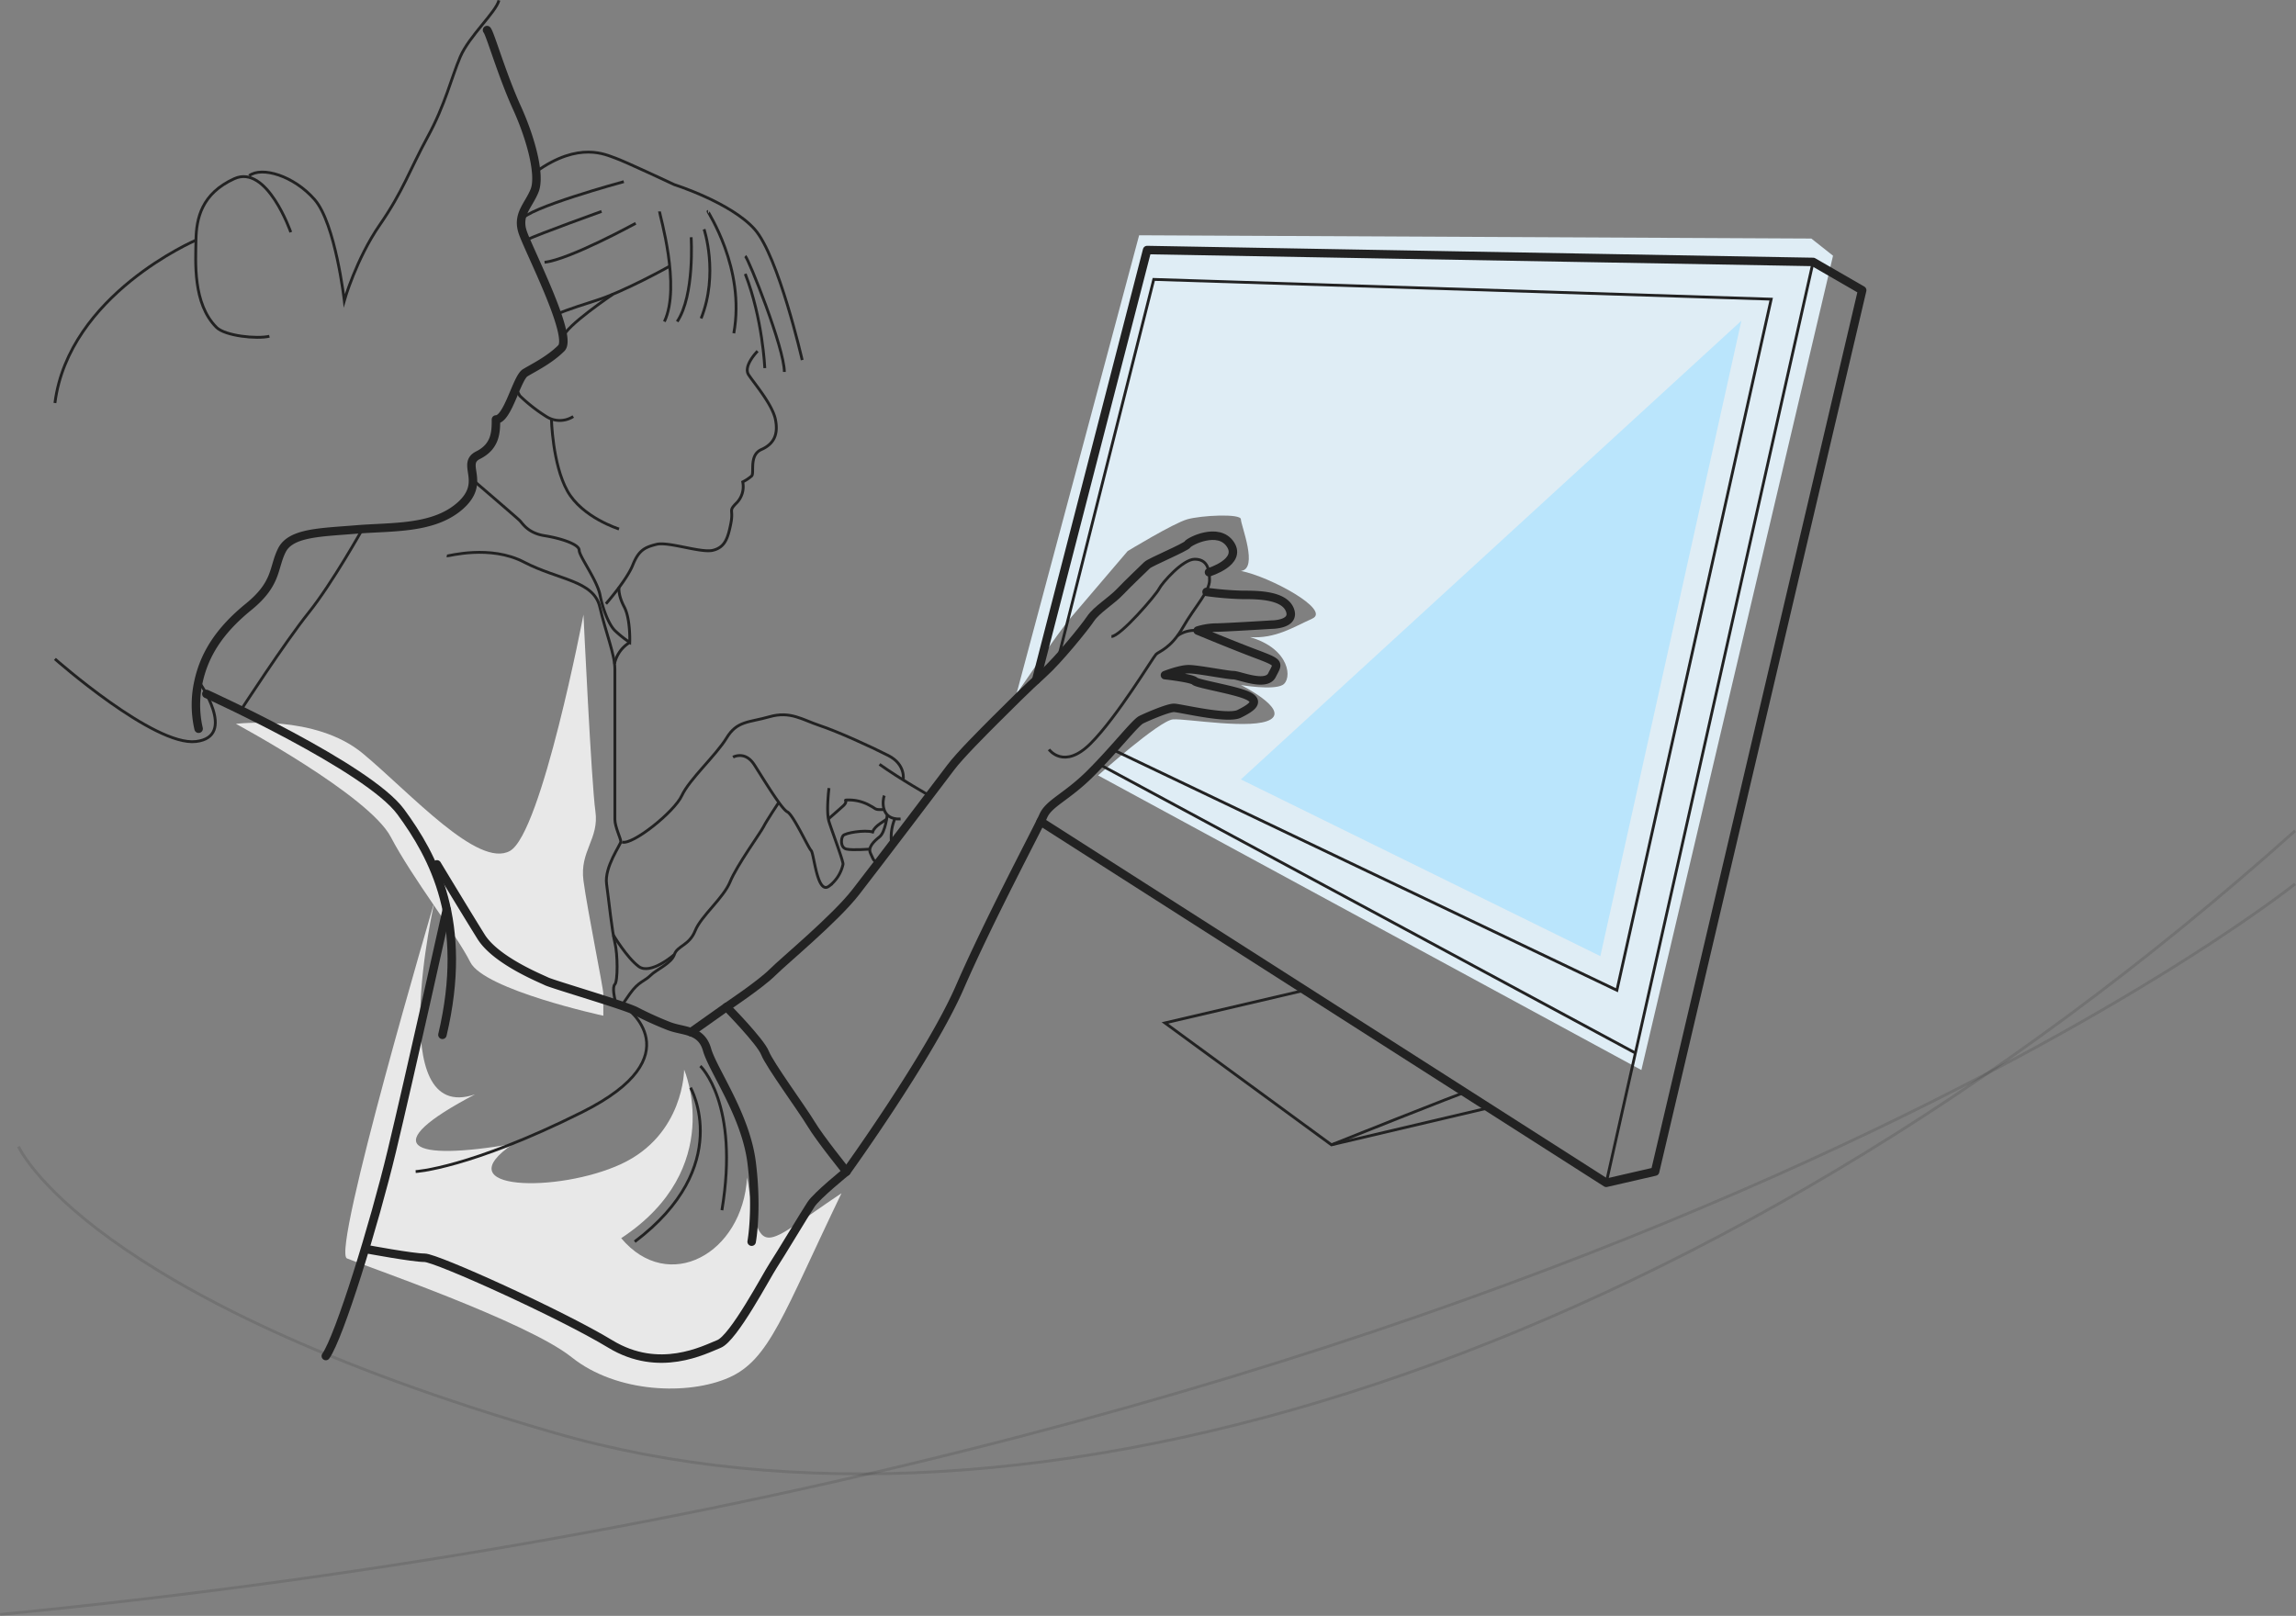 <svg xmlns="http://www.w3.org/2000/svg" width="812.882" height="572.22" viewBox="0 0 812.882 572.22">
  <rect x="0" y="0" width="812.882" height="572.22" fill="#808080" stroke="none"/>
  <g id="Group_1141" data-name="Group 1141" transform="translate(19.448 0.121)">
    <path id="Path_1275" data-name="Path 1275" d="M1691.126,960.531s2.813,59.77,4.219,69.614-5.625,14.063-4.219,24.611,7.032,37.971,7.032,40.081v7.735s-42.19-9.141-47.113-18.986-20.392-29.533-28.127-44.3-54.847-40.081-54.847-40.081,28.127-3.516,45,10.548,40.784,40.784,52.035,34.455S1691.126,960.531,1691.126,960.531Z" transform="translate(-1504 -743)" fill="#e8e8e8"/>
    <path id="Path_1274" data-name="Path 1274" d="M1651.211,1080.07s-18.3,79.586,14.325,68.444c-35.018,18.3-23.08,23.876,13.53,17.509-24.672,16.713,15.917,17.509,38.2,7.163s22.284-33.426,22.284-33.426,15.121,35.018-22.284,59.689c16.713,19.9,42.976,5.571,44.568-21.488,4.775,30.243,4.775,24.672,33.426,5.571-20.692,42.976-25.467,58.893-39.793,65.26s-39.793,5.571-55.71-7.163-74.015-32.63-79.586-35.018S1651.211,1080.07,1651.211,1080.07Z" transform="translate(-1516.784 -761.094)" fill="#e8e8e8"/>
    <path id="Path_1272" data-name="Path 1272" d="M1887.851,826.194l-43.435,162.464s14.766-21.8,18.986-26.721,20.392-23.908,20.392-23.908,16.173-9.844,21.1-11.251,18.986-2.109,18.986,0,6.328,17.579,0,18.282c10.245,1.995,32.009,13.834,25.287,16.876s-13.122,7.2-22.084,6.563c14.4,4.161,15.043,15.043,11.522,16.963s-14.725,0-14.725,0,16.646,8.322,10.565,12.162-29.766-.32-34.566,0-26.565,19.844-26.565,19.844l192.356,104.339,67.853-288.374-7.681-6.081Z" transform="translate(-1504 -743)" fill="#dfedf5"/>
    <path id="Path_1273" data-name="Path 1273" d="M2101.073,856.461l-177.2,162.432,127.274,62.582Z" transform="translate(-1504 -743)" fill="#bae5fc"/>
    <path id="Path_1221" data-name="Path 1221" d="M540.444,10.121c1.053,1.053,5.263,15.79,10.527,27.37s8.422,24.212,6.316,29.475-6.316,8.422-4.211,14.738,17.9,36.844,13.685,41.055-9.816,6.911-12.8,8.719-6.145,16.545-10.355,16.545c0,4.211,0,9.474-6.316,12.632s3.158,9.474-6.316,17.9-24.212,7.369-36.844,8.422-23.159,1.053-26.317,7.369-1.556,11.706-11.831,20.064-15.539,16.78-17.644,26.254a37.607,37.607,0,0,0,0,16.866" transform="translate(-387.466 0.406)" fill="none" stroke="#222" stroke-linecap="round" stroke-linejoin="round" stroke-miterlimit="10" stroke-width="3"/>
    <path id="Path_1222" data-name="Path 1222" d="M555.168,115.951c-4.417,1.053-15.674-.089-18.742-3.158-8.422-8.422-7.369-23.159-7.252-30.871s1.989-16.5,13.568-21.763,20,18.948,20,18.948" transform="translate(-479.241 3.003)" fill="none" stroke="#222" stroke-miterlimit="10" stroke-width="1"/>
    <path id="Path_1223" data-name="Path 1223" d="M547.5.121c-1.053,4.211-10.527,12.632-13.685,20s-5.263,16.843-11.58,28.423-8.647,19.132-16.956,31.146-12.52,26.752-12.52,26.752-3.158-27.37-10.527-35.792-18.651-11.81-23.159-8.422" transform="translate(-390.309 -0.121)" fill="none" stroke="#222" stroke-miterlimit="10" stroke-width="1"/>
    <path id="Path_1224" data-name="Path 1224" d="M610.892,80.795s-45.007,19.2-49.931,57.67" transform="translate(-560.961 4.13)" fill="none" stroke="#222" stroke-miterlimit="10" stroke-width="1"/>
    <path id="Path_1225" data-name="Path 1225" d="M605.318,229.514s13.919,19.635-.936,21.4-49.931-29.247-49.931-29.247" transform="translate(-554.45 11.553)" fill="none" stroke="#222" stroke-miterlimit="10" stroke-width="1"/>
    <path id="Path_1226" data-name="Path 1226" d="M474.915,233.44s57.261,25.982,68.841,41.772,24.212,38.95,14.738,78.952" transform="translate(-421.305 12.173)" fill="none" stroke="#222" stroke-linecap="round" stroke-linejoin="round" stroke-miterlimit="10" stroke-width="3"/>
    <path id="Path_1227" data-name="Path 1227" d="M508.1,306.063s-13.12,59.012-19.436,85.329-18.6,65.978-23.384,72.694" transform="translate(-369.375 16)" fill="none" stroke="#222" stroke-linecap="round" stroke-linejoin="round" stroke-miterlimit="10" stroke-width="3"/>
    <path id="Path_1228" data-name="Path 1228" d="M373.183,290.78s10.367,17.2,15.63,25.623,21.054,14.738,23.159,15.79,27.37,8.422,31.581,10.527a123.487,123.487,0,0,0,11.58,5.263c5.263,2.105,11.58,1.053,13.685,8.422s13.685,23.159,15.79,40,0,27.988,0,27.988" transform="translate(-237.94 15.195)" fill="none" stroke="#222" stroke-linecap="round" stroke-linejoin="round" stroke-miterlimit="10" stroke-width="3"/>
    <path id="Path_1229" data-name="Path 1229" d="M411.108,365.9s15.676,27.784-19.773,54.536" transform="translate(-186.065 19.153)" fill="none" stroke="#222" stroke-miterlimit="10" stroke-width="1"/>
    <path id="Path_1230" data-name="Path 1230" d="M382.514,358.621s13.962,13.159,7.646,51.056" transform="translate(-154.018 18.77)" fill="none" stroke="#222" stroke-miterlimit="10" stroke-width="1"/>
    <path id="Path_1231" data-name="Path 1231" d="M483.623,338.758s24.7,17.225-15.3,37.226-58.951,21.054-58.951,21.054" transform="translate(-281.659 17.723)" fill="none" stroke="#222" stroke-miterlimit="10" stroke-width="1"/>
    <path id="Path_1232" data-name="Path 1232" d="M456.988,347.68l12.6-8.922s12.045,12.221,13.624,16.3,13.159,19.872,16.317,25.135,12.518,16.843,12.518,16.843-10.412,8.422-12.518,11.58-11.076,18.148-13.433,21.707-13.937,25.665-19.2,27.77-21.145,10.527-38.47,0-61.536-30.528-65.747-30.528-20.5-3.043-20.5-3.043" transform="translate(-231.806 17.723)" fill="none" stroke="#222" stroke-linecap="round" stroke-linejoin="round" stroke-miterlimit="10" stroke-width="3"/>
    <path id="Path_1233" data-name="Path 1233" d="M192.75,404.4s29.59-41.055,40.117-65.267,27.557-56.068,29.569-60.667,8.328-6.706,16.749-15.127,15.79-17.9,17.9-18.948,9.474-4.211,11.58-4.211,18.948,4.211,23.159,2.105,7.369-4.211,3.158-6.316-17.9-4.211-18.948-5.263S305.5,228.6,305.5,228.6s5.263-2.105,8.422-2.105,13.685,2.105,15.79,2.105,11.58,4.211,13.685,0,3.158-4.211-5.263-7.369-21.054-8.422-21.054-8.422a22.947,22.947,0,0,1,6.316-1.053c3.158,0,20-1.053,20-1.053s8.422,0,6.316-5.263-11.58-5.263-16.843-5.263a110.833,110.833,0,0,1-12.632-1.053" transform="translate(87.491 10.365)" fill="none" stroke="#222" stroke-linecap="round" stroke-linejoin="round" stroke-miterlimit="10" stroke-width="3"/>
    <path id="Path_1234" data-name="Path 1234" d="M220.072,255.493s5.263,7.369,14.738-2.105,22.107-30.528,23.159-31.581,5.263-2.105,9.474-9.474,9.474-12.632,9.474-16.843-1.053-7.369-5.263-7.369-11.58,8.422-12.632,10.527-13.685,16.843-16.843,16.843" transform="translate(131.866 9.785)" fill="none" stroke="#222" stroke-miterlimit="10" stroke-width="1"/>
    <path id="Path_1235" data-name="Path 1235" d="M231.195,212.124a10.682,10.682,0,0,0-7.123,1.821" transform="translate(173.378 11.047)" fill="none" stroke="#222" stroke-miterlimit="10" stroke-width="1"/>
    <path id="Path_1236" data-name="Path 1236" d="M383.006,193.156s11.783-3.567,7.572-9.883-14.491-1.053-15.141,0-13.282,6.316-14.335,7.369-6.637,6.316-9.634,9.474-8.262,6.316-10.367,9.474S329.71,224.191,324.352,229s-12.726,12.174-16.937,16.385-12.632,12.632-15.79,16.843-26.317,34.739-33.686,44.213-25.266,24.212-29.476,28.423-16.255,12.25-16.255,12.25" transform="translate(25.575 9.369)" fill="none" stroke="#222" stroke-linecap="round" stroke-linejoin="round" stroke-miterlimit="10" stroke-width="3"/>
    <path id="Path_1237" data-name="Path 1237" d="M548.043,177.964s-10.665,19.114-19.086,29.641-24.016,34.557-24.016,34.557" transform="translate(-439.14 9.25)" fill="none" stroke="#222" stroke-miterlimit="10" stroke-width="1"/>
    <path id="Path_1238" data-name="Path 1238" d="M419.459,118.121s-5.263,5.263-3.158,8.422,8.422,10.527,9.474,15.79-.5,8.65-4.986,10.642-2.383,8.307-3.436,9.36a15.144,15.144,0,0,1-3.158,2.105,8.246,8.246,0,0,1-2.105,7.369c-3.158,3.158-1.053,2.105-2.105,7.369s-2.105,8.422-6.316,9.474-15.79-3.158-20-2.105-6.316,2.105-8.422,7.369-9.474,13.685-9.474,13.685" transform="translate(-170.685 6.097)" fill="none" stroke="#222" stroke-miterlimit="10" stroke-width="1"/>
    <path id="Path_1239" data-name="Path 1239" d="M454.369,140.618a8.819,8.819,0,0,1-9.543,0,56.955,56.955,0,0,1-9.406-7.369l-1.349-2.553" transform="translate(-270.862 6.759)" fill="none" stroke="#222" stroke-miterlimit="10" stroke-width="1"/>
    <path id="Path_1240" data-name="Path 1240" d="M442.609,179.914s-13.044-4.046-18.307-13.52-5.621-25.443-5.621-25.443" transform="translate(-242.899 7.3)" fill="none" stroke="#222" stroke-miterlimit="10" stroke-width="1"/>
    <path id="Path_1241" data-name="Path 1241" d="M451.275,124.807s-8.422-36.844-16.843-46.319S406.01,62.7,406.01,62.7s-17.9-8.422-21.054-9.474-12.607-6.048-27.884,4.872" transform="translate(-186.711 2.569)" fill="none" stroke="#222" stroke-miterlimit="10" stroke-width="1"/>
    <path id="Path_1242" data-name="Path 1242" d="M401.275,71.121c0,1.053,7.689,26.454,1.739,39.018" transform="translate(-187.24 3.62)" fill="none" stroke="#222" stroke-miterlimit="10" stroke-width="1"/>
    <path id="Path_1243" data-name="Path 1243" d="M363.072,86.145c1.213,1.026,13.845,32.607,13.845,41.029" transform="translate(-118.669 4.412)" fill="none" stroke="#222" stroke-miterlimit="10" stroke-width="1"/>
    <path id="Path_1244" data-name="Path 1244" d="M376.57,125.508s-.766-17.553-6.922-33.366" transform="translate(-125.245 4.728)" fill="none" stroke="#222" stroke-miterlimit="10" stroke-width="1"/>
    <path id="Path_1245" data-name="Path 1245" d="M379.313,71.121c-.343,0,13.342,20,9.131,43.16" transform="translate(-148.092 3.62)" fill="none" stroke="#222" stroke-miterlimit="10" stroke-width="1"/>
    <path id="Path_1246" data-name="Path 1246" d="M389.172,77.121s5.263,15.79-1.053,31.581" transform="translate(-159.346 3.936)" fill="none" stroke="#222" stroke-miterlimit="10" stroke-width="1"/>
    <path id="Path_1247" data-name="Path 1247" d="M399.25,79.816s1.33,20.46-4.941,29.866" transform="translate(-174.003 4.078)" fill="none" stroke="#222" stroke-miterlimit="10" stroke-width="1"/>
    <path id="Path_1248" data-name="Path 1248" d="M441.528,89.653s-15.922,8.913-25.992,12.071-13.72,4.751-13.72,4.751" transform="translate(-224.066 4.597)" fill="none" stroke="#222" stroke-miterlimit="10" stroke-width="1"/>
    <path id="Path_1249" data-name="Path 1249" d="M438.366,98.949s-17.066,11.472-17.688,15.3" transform="translate(-240.76 5.087)" fill="none" stroke="#222" stroke-miterlimit="10" stroke-width="1"/>
    <path id="Path_1250" data-name="Path 1250" d="M445.328,75.121s-23.455,12.861-32.256,13.8" transform="translate(-239.714 3.831)" fill="none" stroke="#222" stroke-miterlimit="10" stroke-width="1"/>
    <path id="Path_1251" data-name="Path 1251" d="M453.388,61.121s-34.735,9.407-36.316,13.651" transform="translate(-251.985 3.093)" fill="none" stroke="#222" stroke-miterlimit="10" stroke-width="1"/>
    <path id="Path_1252" data-name="Path 1252" d="M451.357,71.121S429.872,78.856,424.55,81.3" transform="translate(-257.826 3.62)" fill="none" stroke="#222" stroke-miterlimit="10" stroke-width="1"/>
    <path id="Path_1253" data-name="Path 1253" d="M415.057,162.121s14.738,12.632,15.79,13.685,2.862,4.415,8.8,5.366,12.254,3.056,12.254,5.161,6.316,10.527,7.369,15.79,3.158,10.527,5.263,12.632a41.144,41.144,0,0,0,5.263,4.211s.32-8.3-1.945-12.569S466,199.514,466,199.514" transform="translate(-266.29 8.415)" fill="none" stroke="#222" stroke-miterlimit="10" stroke-width="1"/>
    <path id="Path_1254" data-name="Path 1254" d="M418.071,187.1c.565.092,15.3-4.119,27.409,2.2s24.6,6.442,26.774,15.854,5.333,16.78,5.333,22.043V280.4c0,2.586,2.105,6.8,2.105,7.85s-5.876,8.971-5.043,15.012,1.885,16.568,2.938,20.779,1.053,13.685,0,14.738,0,5.263,0,5.263l.247,1.591" transform="translate(-279.342 9.664)" fill="none" stroke="#222" stroke-miterlimit="10" stroke-width="1"/>
    <path id="Path_1255" data-name="Path 1255" d="M420.461,216.121a11.659,11.659,0,0,0-5.389,7.54" transform="translate(-216.953 11.261)" fill="none" stroke="#222" stroke-miterlimit="10" stroke-width="1"/>
    <path id="Path_1256" data-name="Path 1256" d="M365.072,342.375s.032-.167,3.174-4.63,5.248-4.462,7.353-6.568,7.369-4.211,8.422-7.369,5.263-3.158,7.369-8.422,10.024-11.58,12.381-17.369,10.779-17.369,11.831-19.475,5.263-8.422,5.263-8.422" transform="translate(-164.722 14.106)" fill="none" stroke="#222" stroke-miterlimit="10" stroke-width="1"/>
    <path id="Path_1257" data-name="Path 1257" d="M343.341,254.742s4.252-2.41,7.527,2.694,9.591,15.629,11.7,16.682,7.369,12.632,8.422,13.685,2.105,15.79,6.316,12.632a13.125,13.125,0,0,0,4.966-7.727c.3-.695-3.913-11.775-4.966-15.183s0-11.829,0-11.829" transform="translate(-103.263 13.266)" fill="none" stroke="#222" stroke-miterlimit="10" stroke-width="1"/>
    <path id="Path_1258" data-name="Path 1258" d="M329.463,275.84s2.8-2.417,5.188-4.569-.771-2.151,2.388-2.151a15.215,15.215,0,0,1,7.369,2.105c2.105,1.053,1.282,1.456,4.852,1.254" transform="translate(-55.631 14.054)" fill="none" stroke="#222" stroke-miterlimit="10" stroke-width="1"/>
    <path id="Path_1259" data-name="Path 1259" d="M324.4,267.643c-.641,1.556-1.511,8.679,5.767,8.276" transform="translate(-30.77 13.976)" fill="none" stroke="#222" stroke-miterlimit="10" stroke-width="1"/>
    <path id="Path_1260" data-name="Path 1260" d="M327.208,275.5a16.949,16.949,0,0,0-1.031,9.228" transform="translate(-29.873 14.39)" fill="none" stroke="#222" stroke-miterlimit="10" stroke-width="1"/>
    <path id="Path_1261" data-name="Path 1261" d="M331.957,268.2s-10.311-5.813-17.68-11.076" transform="translate(-22.343 13.421)" fill="none" stroke="#222" stroke-miterlimit="10" stroke-width="1"/>
    <path id="Path_1262" data-name="Path 1262" d="M422.55,263.537s1.044-5.426-5.249-8.639-17.873-8.478-24.189-10.584-10.527-5.263-17.9-3.158-11.457,1.373-15.2,7.529-13.174,14.624-15.829,20.391-17.518,17.661-21.139,16.45" transform="translate(-122.231 12.543)" fill="none" stroke="#222" stroke-miterlimit="10" stroke-width="1"/>
    <path id="Path_1263" data-name="Path 1263" d="M421.671,321.467s-8.422,7.369-12.632,4.211-8.967-11.121-8.967-11.121" transform="translate(-202.373 16.448)" fill="none" stroke="#222" stroke-miterlimit="10" stroke-width="1"/>
    <path id="Path_1264" data-name="Path 1264" d="M334.647,274.12s-.637,6.134-2.742,7.8-4.211,3.776-3.158,5.881,1.053,3.348,3.158,2.726" transform="translate(-39.971 14.317)" fill="none" stroke="#222" stroke-miterlimit="10" stroke-width="1"/>
    <path id="Path_1265" data-name="Path 1265" d="M344.656,275.5c-.427.65-4.227,2.262-4.958,4.614-2.838-.806-9.719.292-10.489,1.321s-1,4.234,1.22,4.737,8.288,0,8.288,0" transform="translate(-50.189 14.39)" fill="none" stroke="#222" stroke-miterlimit="10" stroke-width="1"/>
    <path id="Path_1266" data-name="Path 1266" d="M2.147,286.488,202.381,414.435l17.3-3.979L293,98.355,275.635,88.332l-235.8-4.211L.572,236.361" transform="translate(346.845 4.305)" fill="none" stroke="#222" stroke-linecap="round" stroke-linejoin="round" stroke-miterlimit="10" stroke-width="3"/>
    <line id="Line_443" data-name="Line 443" x1="73.254" y2="326.103" transform="translate(549.226 92.637)" fill="none" stroke="#222" stroke-miterlimit="10" stroke-width="1"/>
    <line id="Line_444" data-name="Line 444" x1="189.804" y1="102.241" transform="translate(369.746 270.542)" fill="none" stroke="#222" stroke-miterlimit="10" stroke-width="1"/>
    <path id="Path_1267" data-name="Path 1267" d="M50.474,260.523l178.477,85.2,54.625-244.727L64.983,94l-33.8,134.13" transform="translate(324.051 4.826)" fill="none" stroke="#222" stroke-miterlimit="10" stroke-width="1"/>
    <path id="Path_1268" data-name="Path 1268" d="M240.811,374.748,185.1,387.861,126.153,344.7l49.512-11.58" transform="translate(266.84 17.426)" fill="none" stroke="#222" stroke-miterlimit="10" stroke-width="1"/>
    <path id="Path_1269" data-name="Path 1269" d="M181.436,367.525c.131-.426-47.241,18.522-47.241,18.522" transform="translate(317.748 19.238)" fill="none" stroke="#222" stroke-miterlimit="10" stroke-width="1"/>
    <path id="Path_1270" data-name="Path 1270" d="M1491.1,1186.9s23.4,53.3,189.8,101.4,404.3-23.4,616.2-213.2" transform="translate(-1504 -781)" fill="none" stroke="#222" stroke-width="1" opacity="0.15"/>
    <path id="Path_1271" data-name="Path 1271" d="M2399.8,1095.9s-253.5,204.1-812.5,258.7" transform="translate(-1606.7 -783)" fill="none" stroke="#222" stroke-width="1" opacity="0.15"/>
  </g>
</svg>
